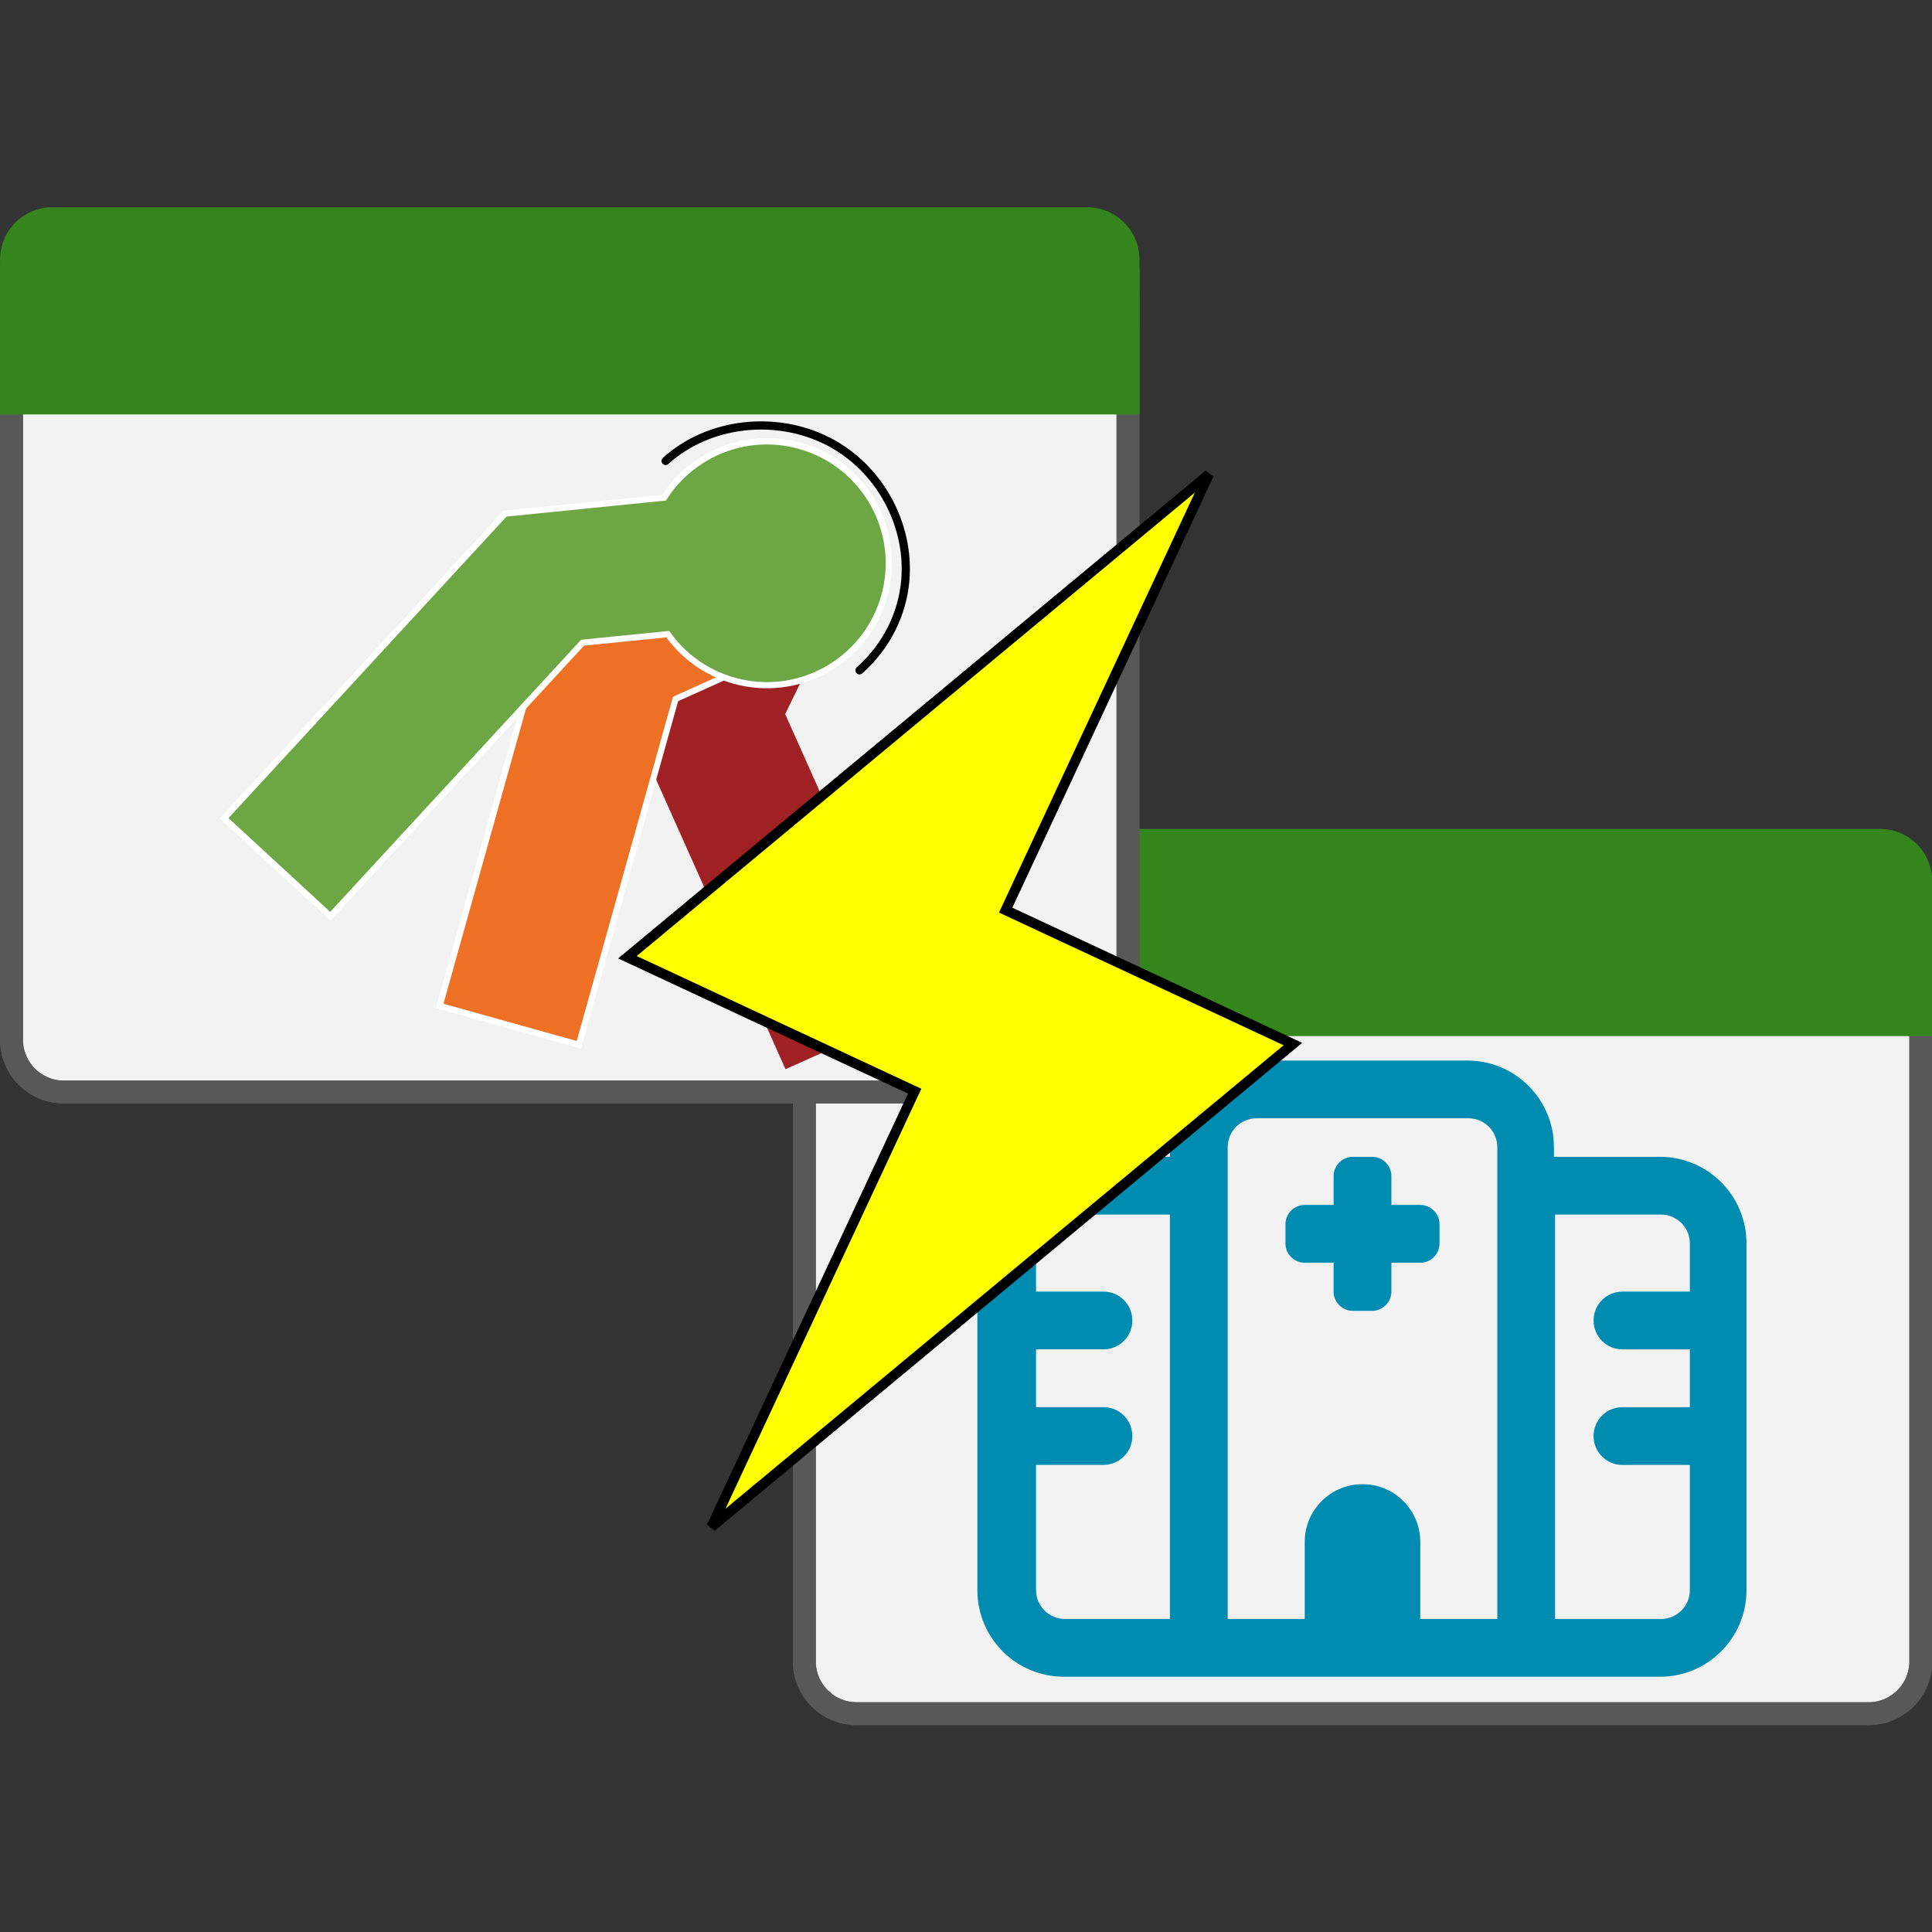 <?xml version="1.0" encoding="UTF-8" standalone="no"?>
<!-- Created with Inkscape (http://www.inkscape.org/) -->

<svg
   width="169.596mm"
   height="169.596mm"
   viewBox="0 0 169.596 169.596"
   version="1.1"
   id="svg4088"
   xml:space="preserve"
   inkscape:version="1.2.2 (732a01da63, 2022-12-09)"
   sodipodi:docname="marcqi-ci-review.svg"
   xmlns:inkscape="http://www.inkscape.org/namespaces/inkscape"
   xmlns:sodipodi="http://sodipodi.sourceforge.net/DTD/sodipodi-0.dtd"
   xmlns:xlink="http://www.w3.org/1999/xlink"
   xmlns="http://www.w3.org/2000/svg"
   xmlns:svg="http://www.w3.org/2000/svg"><rect x="0" y="0" width="169.596" height="169.596" fill="#333333" stroke="none"/><sodipodi:namedview
     id="namedview4090"
     pagecolor="#ffffff"
     bordercolor="#111111"
     borderopacity="1"
     inkscape:showpageshadow="0"
     inkscape:pageopacity="0"
     inkscape:pagecheckerboard="true"
     inkscape:deskcolor="#d1d1d1"
     inkscape:document-units="mm"
     showgrid="false"
     inkscape:zoom="0.52917849"
     inkscape:cx="-22.676659"
     inkscape:cy="349.59849"
     inkscape:window-width="1920"
     inkscape:window-height="986"
     inkscape:window-x="-11"
     inkscape:window-y="-11"
     inkscape:window-maximized="1"
     inkscape:current-layer="layer1" /><defs
     id="defs4085"><linearGradient
       inkscape:collect="always"
       id="linearGradient5816"><stop
         style="stop-color:#000000;stop-opacity:1;"
         offset="0.357"
         id="stop5812" /><stop
         style="stop-color:#ffffff;stop-opacity:1;"
         offset="0.56"
         id="stop5814" /></linearGradient><linearGradient
       inkscape:collect="always"
       id="linearGradient5756"><stop
         style="stop-color:#000000;stop-opacity:1;"
         offset="0"
         id="stop5752" /><stop
         style="stop-color:#ffffff;stop-opacity:1;"
         offset="1"
         id="stop5754" /></linearGradient><linearGradient
       inkscape:collect="always"
       id="linearGradient5565"><stop
         style="stop-color:#ffffff;stop-opacity:1;"
         offset="0"
         id="stop5563" /><stop
         style="stop-color:#000000;stop-opacity:1;"
         offset="1"
         id="stop5561" /></linearGradient><inkscape:path-effect
       effect="fillet_chamfer"
       id="path-effect5003"
       is_visible="true"
       lpeversion="1"
       nodesatellites_param="F,0,0,1,0,6.085,0,1 @ F,0,0,1,0,6.085,0,1 @ F,0,0,1,0,6.085,0,1 @ F,0,0,1,0,6.085,0,1"
       unit="px"
       method="auto"
       mode="F"
       radius="23"
       chamfer_steps="1"
       flexible="false"
       use_knot_distance="true"
       apply_no_radius="true"
       apply_with_radius="true"
       only_selected="false"
       hide_knots="false" /><inkscape:path-effect
       effect="fillet_chamfer"
       id="path-effect5003-5"
       is_visible="true"
       lpeversion="1"
       nodesatellites_param="F,0,0,1,0,0,0,1 @ F,0,0,1,0,0,0,1 @ F,0,0,1,0,0,0,1 @ F,0,0,1,0,0,0,1"
       unit="px"
       method="auto"
       mode="F"
       radius="0"
       chamfer_steps="1"
       flexible="false"
       use_knot_distance="true"
       apply_no_radius="true"
       apply_with_radius="true"
       only_selected="false"
       hide_knots="false" /><inkscape:path-effect
       effect="fillet_chamfer"
       id="path-effect5003-1"
       is_visible="true"
       lpeversion="1"
       nodesatellites_param="F,0,0,1,0,6.085,0,1 @ F,0,0,1,0,6.085,0,1 @ F,0,0,1,0,6.085,0,1 @ F,0,0,1,0,6.085,0,1"
       unit="px"
       method="auto"
       mode="F"
       radius="23"
       chamfer_steps="1"
       flexible="false"
       use_knot_distance="true"
       apply_no_radius="true"
       apply_with_radius="true"
       only_selected="false"
       hide_knots="false" /><inkscape:path-effect
       effect="fillet_chamfer"
       id="path-effect5003-1-3"
       is_visible="true"
       lpeversion="1"
       nodesatellites_param="F,0,0,1,0,6.085,0,1 @ F,0,0,1,0,6.085,0,1 @ F,0,0,1,0,6.085,0,1 @ F,0,0,1,0,6.085,0,1"
       unit="px"
       method="auto"
       mode="F"
       radius="23"
       chamfer_steps="1"
       flexible="false"
       use_knot_distance="true"
       apply_no_radius="true"
       apply_with_radius="true"
       only_selected="false"
       hide_knots="false" /><inkscape:path-effect
       effect="fillet_chamfer"
       id="path-effect5003-1-3-7"
       is_visible="true"
       lpeversion="1"
       nodesatellites_param="F,0,0,1,0,6.085,0,1 @ F,0,0,1,0,6.085,0,1 @ F,0,0,1,0,6.085,0,1 @ F,0,0,1,0,6.085,0,1"
       unit="px"
       method="auto"
       mode="F"
       radius="23"
       chamfer_steps="1"
       flexible="false"
       use_knot_distance="true"
       apply_no_radius="true"
       apply_with_radius="true"
       only_selected="false"
       hide_knots="false" /><inkscape:path-effect
       effect="fillet_chamfer"
       id="path-effect5003-1-2"
       is_visible="true"
       lpeversion="1"
       nodesatellites_param="F,0,0,1,0,6.085,0,1 @ F,0,0,1,0,6.085,0,1 @ F,0,0,1,0,6.085,0,1 @ F,0,0,1,0,6.085,0,1"
       unit="px"
       method="auto"
       mode="F"
       radius="23"
       chamfer_steps="1"
       flexible="false"
       use_knot_distance="true"
       apply_no_radius="true"
       apply_with_radius="true"
       only_selected="false"
       hide_knots="false" /><inkscape:path-effect
       effect="fillet_chamfer"
       id="path-effect5003-2"
       is_visible="true"
       lpeversion="1"
       nodesatellites_param="F,0,0,1,0,6.085,0,1 @ F,0,0,1,0,6.085,0,1 @ F,0,0,1,0,6.085,0,1 @ F,0,0,1,0,6.085,0,1"
       unit="px"
       method="auto"
       mode="F"
       radius="23"
       chamfer_steps="1"
       flexible="false"
       use_knot_distance="true"
       apply_no_radius="true"
       apply_with_radius="true"
       only_selected="false"
       hide_knots="false" /><inkscape:path-effect
       effect="fillet_chamfer"
       id="path-effect5003-5-4"
       is_visible="true"
       lpeversion="1"
       nodesatellites_param="F,0,0,1,0,0,0,1 @ F,0,0,1,0,0,0,1 @ F,0,0,1,0,0,0,1 @ F,0,0,1,0,0,0,1"
       unit="px"
       method="auto"
       mode="F"
       radius="0"
       chamfer_steps="1"
       flexible="false"
       use_knot_distance="true"
       apply_no_radius="true"
       apply_with_radius="true"
       only_selected="false"
       hide_knots="false" /><linearGradient
       inkscape:collect="always"
       xlink:href="#linearGradient5756"
       id="linearGradient5762"
       gradientUnits="userSpaceOnUse"
       gradientTransform="matrix(1.327,0,0,1.327,-14.966,-69.587)"
       x1="143.79"
       y1="189.951"
       x2="44.469"
       y2="111.909" /><linearGradient
       inkscape:collect="always"
       xlink:href="#linearGradient5565"
       id="linearGradient5776"
       gradientUnits="userSpaceOnUse"
       gradientTransform="matrix(1.327,0,0,1.327,-14.966,-69.587)"
       x1="143.79"
       y1="189.951"
       x2="44.469"
       y2="111.909" /><linearGradient
       inkscape:collect="always"
       xlink:href="#linearGradient5816"
       id="linearGradient5822"
       gradientUnits="userSpaceOnUse"
       gradientTransform="matrix(1.327,0,0,1.327,-14.966,-69.587)"
       x1="143.79"
       y1="189.951"
       x2="44.469"
       y2="111.909" /><style
       id="style2">
      .cls-1 {
        font-size: 50.77px;
      }

      .cls-1, .cls-2 {
        fill: #010101;
      }

      .cls-1, .cls-2, .cls-3 {
        font-family: SegoeUI-Bold, 'Segoe UI';
        font-weight: 700;
      }

      .cls-2 {
        font-size: 50.12px;
      }

      .cls-4 {
        fill: #6ca743;
      }

      .cls-4, .cls-5 {
        stroke: #fff;
        stroke-miterlimit: 10;
        stroke-width: 3px;
      }

      .cls-6 {
        fill: none;
        stroke: #010101;
        stroke-linecap: round;
        stroke-linejoin: round;
        stroke-width: 4px;
      }

      .cls-7 {
        fill: #a02124;
      }

      .cls-3 {
        fill: #231f20;
        font-size: 82px;
      }

      .cls-5 {
        fill: #ed7025;
      }
    </style><inkscape:path-effect
       effect="fillet_chamfer"
       id="path-effect5003-1-3-7-0"
       is_visible="true"
       lpeversion="1"
       nodesatellites_param="F,0,0,1,0,6.085,0,1 @ F,0,0,1,0,6.085,0,1 @ F,0,0,1,0,6.085,0,1 @ F,0,0,1,0,6.085,0,1"
       unit="px"
       method="auto"
       mode="F"
       radius="23"
       chamfer_steps="1"
       flexible="false"
       use_knot_distance="true"
       apply_no_radius="true"
       apply_with_radius="true"
       only_selected="false"
       hide_knots="false" /><inkscape:path-effect
       effect="fillet_chamfer"
       id="path-effect5003-1-2-4"
       is_visible="true"
       lpeversion="1"
       nodesatellites_param="F,0,0,1,0,6.085,0,1 @ F,0,0,1,0,6.085,0,1 @ F,0,0,1,0,6.085,0,1 @ F,0,0,1,0,6.085,0,1"
       unit="px"
       method="auto"
       mode="F"
       radius="23"
       chamfer_steps="1"
       flexible="false"
       use_knot_distance="true"
       apply_no_radius="true"
       apply_with_radius="true"
       only_selected="false"
       hide_knots="false" /><inkscape:path-effect
       effect="fillet_chamfer"
       id="path-effect5003-2-0"
       is_visible="true"
       lpeversion="1"
       nodesatellites_param="F,0,0,1,0,6.085,0,1 @ F,0,0,1,0,6.085,0,1 @ F,0,0,1,0,6.085,0,1 @ F,0,0,1,0,6.085,0,1"
       unit="px"
       method="auto"
       mode="F"
       radius="23"
       chamfer_steps="1"
       flexible="false"
       use_knot_distance="true"
       apply_no_radius="true"
       apply_with_radius="true"
       only_selected="false"
       hide_knots="false" /><inkscape:path-effect
       effect="fillet_chamfer"
       id="path-effect5003-5-4-7"
       is_visible="true"
       lpeversion="1"
       nodesatellites_param="F,0,0,1,0,0,0,1 @ F,0,0,1,0,0,0,1 @ F,0,0,1,0,0,0,1 @ F,0,0,1,0,0,0,1"
       unit="px"
       method="auto"
       mode="F"
       radius="0"
       chamfer_steps="1"
       flexible="false"
       use_knot_distance="true"
       apply_no_radius="true"
       apply_with_radius="true"
       only_selected="false"
       hide_knots="false" /></defs><g
     inkscape:label="Layer 1"
     inkscape:groupmode="layer"
     id="layer1"
     transform="translate(-26.68,-80.887)"><g
       id="g7644"
       transform="translate(0,18.183)"><g
         id="g7547"
         inkscape:label="Site Sheet"
         transform="translate(-10.5,-60.999)"><g
           id="g5910-4"
           inkscape:label="Site Sheet"
           transform="translate(95.095,185.569)"><g
             inkscape:label="Spreadsheet"
             id="layer1-0-6-5"
             transform="matrix(0.754,0,0,0.754,-20.918,-48.267)"
             mask="none"><path
               style="fill:#f2f2f2;fill-opacity:1;stroke:#585858;stroke-width:2.665;stroke-dasharray:none;stroke-opacity:1;paint-order:stroke markers fill"
               id="rect1514-6-1-1-4"
               width="129.983"
               height="101.445"
               x="44.575"
               y="80.033"
               sodipodi:type="rect"
               d="M 50.661,80.033 H 168.473 a 6.085,6.085 45 0 1 6.085,6.085 v 89.274 a 6.085,6.085 135 0 1 -6.085,6.085 l -117.812,0 a 6.085,6.085 45 0 1 -6.085,-6.085 V 86.119 a 6.085,6.085 135 0 1 6.085,-6.085 z"
               inkscape:path-effect="#path-effect5003-1-3-7-0" /><path
               style="fill:none;fill-opacity:1;stroke:#585858;stroke-width:2.665;stroke-dasharray:none;stroke-opacity:1;paint-order:stroke markers fill"
               id="rect1514-6-2-7"
               width="129.983"
               height="101.445"
               x="44.575"
               y="80.033"
               sodipodi:type="rect"
               d="M 50.661,80.033 H 168.473 a 6.085,6.085 45 0 1 6.085,6.085 v 89.274 a 6.085,6.085 135 0 1 -6.085,6.085 l -117.812,0 a 6.085,6.085 45 0 1 -6.085,-6.085 V 86.119 a 6.085,6.085 135 0 1 6.085,-6.085 z"
               inkscape:path-effect="#path-effect5003-1-2-4" /><g
               id="g6070-1-1"><g
                 id="g5062-5-0"
                 transform="translate(0.431,-0.086)"><path
                   style="fill:#34861c;fill-opacity:1;stroke-width:0.265;stroke-dasharray:none;stroke-opacity:0.99;paint-order:stroke markers fill"
                   id="rect1514-84-6"
                   width="132.651"
                   height="19.295"
                   x="42.81"
                   y="78.557"
                   inkscape:path-effect="#path-effect5003-2-0"
                   d="M 48.895,78.557 H 169.375 a 6.085,6.085 45 0 1 6.085,6.085 v 7.124 a 6.085,6.085 135 0 1 -6.085,6.085 H 48.895 a 6.085,6.085 45 0 1 -6.085,-6.085 v -7.124 a 6.085,6.085 135 0 1 6.085,-6.085 z"
                   sodipodi:type="rect" /><path
                   style="fill:#34861c;fill-opacity:1;stroke-width:0.265;stroke-dasharray:none;stroke-opacity:0.99;paint-order:stroke markers fill"
                   id="rect1514-8-0-5"
                   width="132.651"
                   height="13.782"
                   x="42.81"
                   y="88.893"
                   inkscape:path-effect="#path-effect5003-5-4-7"
                   d="M 42.81,88.893 H 175.461 v 13.782 H 42.81 Z"
                   sodipodi:type="rect" /></g></g></g></g><path
           d="m 147.486,216.799 c -4.205,0 -7.607,3.402 -7.607,7.607 v 0.845 h -9.297 c -4.205,0 -7.607,3.402 -7.607,7.607 v 30.427 c 0,4.205 3.402,7.607 7.607,7.607 h 0.021 0.021 0.021 0.021 0.021 v 0 h 0.021 0.021 0.021 0.021 0.021 0.021 0.021 0.021 0.021 0.021 v 0 h 0.021 0.021 0.021 0.021 0.021 0.021 0.021 0.021 0.021 0.021 v 0 h 0.021 0.021 0.021 0.021 0.021 0.021 0.021 0.021 0.021 0.021 v 0 h 0.021 0.021 0.021 0.021 0.021 0.021 0.021 0.021 0.021 0.021 0.021 0.021 0.021 0.021 0.021 v 0 h 0.021 0.021 0.021 0.021 0.021 0.021 0.021 0.021 0.021 0.021 0.021 0.021 0.021 0.021 0.021 v 0 h 0.021 0.021 0.021 0.021 0.021 0.021 0.021 0.021 0.021 0.021 0.021 0.021 0.021 0.021 0.021 0.021 0.021 0.021 0.021 0.021 0.021 0.021 0.021 0.021 0.021 0.021 0.021 0.021 0.021 0.021 0.021 0.021 0.021 0.021 0.021 0.021 0.021 0.021 0.021 0.021 0.021 0.021 0.021 0.021 0.021 0.021 0.021 0.021 0.021 0.021 0.021 0.021 0.021 0.021 0.021 0.021 0.021 0.021 0.021 0.021 0.021 0.021 0.021 0.021 0.021 0.021 0.021 0.021 0.021 0.021 0.021 0.021 0.021 0.021 0.021 0.021 0.021 0.021 0.021 0.021 0.021 0.021 0.021 0.021 0.021 0.021 0.021 0.021 0.021 0.021 0.021 0.021 0.021 0.021 0.021 0.021 0.021 0.021 0.021 0.021 0.021 0.021 0.021 0.021 0.021 0.021 0.021 0.021 0.021 0.021 0.021 0.021 0.021 0.021 0.021 0.021 0.021 0.021 0.021 0.021 0.021 0.021 0.021 0.021 0.021 0.021 0.021 0.021 0.021 0.021 0.021 0.021 0.021 0.021 0.021 0.021 0.021 0.021 0.021 0.021 0.021 0.021 0.021 0.021 0.021 0.021 0.021 0.021 0.021 0.021 0.021 0.021 0.021 0.021 0.021 0.021 0.021 0.021 0.021 0.021 0.021 0.021 0.021 0.021 0.021 0.021 0.021 0.021 0.021 0.021 0.021 0.021 0.021 0.021 0.021 0.021 0.021 0.021 0.021 0.021 0.021 0.021 0.021 0.021 0.021 0.021 0.021 0.021 0.021 0.021 0.021 0.021 0.021 0.021 0.021 0.021 0.021 0.021 0.021 0.021 0.021 0.021 0.021 0.021 0.021 0.021 0.021 0.021 0.021 0.021 0.021 0.021 0.021 0.021 0.021 0.021 0.021 0.021 0.021 0.021 0.021 0.021 0.021 0.021 0.021 0.021 0.021 0.021 0.021 0.021 0.021 0.021 0.021 0.021 0.021 0.021 0.021 0.021 0.021 0.021 0.021 0.021 0.021 0.021 0.021 0.021 0.021 0.021 0.021 0.021 0.021 0.021 0.021 0.021 0.021 0.021 0.021 0.021 0.021 0.021 0.021 0.021 0.021 0.021 0.021 0.021 0.021 0.021 0.021 0.021 0.021 0.021 0.021 0.021 0.021 0.021 0.021 0.021 0.021 0.021 0.021 0.021 0.021 0.021 0.021 0.021 0.021 0.021 0.021 0.021 0.021 0.021 0.021 0.021 0.021 0.021 0.021 0.021 0.021 0.021 0.021 0.021 0.021 0.021 0.021 0.021 0.021 0.021 0.021 0.021 0.021 0.021 0.021 0.021 0.021 0.021 0.021 0.021 0.021 0.021 0.021 0.021 0.021 0.021 0.021 0.021 0.021 0.021 0.021 0.021 0.021 0.021 0.021 0.021 0.021 0.021 0.021 0.021 0.021 0.021 0.021 0.021 0.021 0.021 0.021 0.021 0.021 0.021 0.021 0.021 0.021 0.021 0.021 0.021 0.021 0.021 0.021 0.021 0.021 0.021 0.021 0.021 0.021 0.021 0.021 0.021 0.021 0.021 0.021 0.021 0.021 0.021 0.021 0.021 0.021 0.021 0.021 0.021 0.021 0.021 0.021 0.021 0.021 0.021 0.021 0.021 0.021 0.021 0.021 0.021 0.021 0.021 0.021 0.021 0.021 0.021 0.021 0.021 0.021 0.021 0.021 0.021 0.021 0.021 0.021 0.021 0.021 0.021 0.021 0.021 0.021 0.021 0.021 0.021 0.021 0.021 0.021 0.021 0.021 0.021 0.021 0.021 0.021 0.021 0.021 0.021 0.021 0.021 0.021 0.021 0.021 0.021 0.021 0.021 0.021 0.021 0.021 0.021 0.021 0.021 0.021 v 0 h 29.877 0.845 v 0 h 10.988 c 4.205,0 7.607,-3.402 7.607,-7.607 v -30.427 c 0,-4.205 -3.402,-7.607 -7.607,-7.607 h -9.297 v -0.845 c 0,-4.205 -3.402,-7.607 -7.607,-7.607 z m 26.201,13.523 h 9.297 c 1.405,0 2.536,1.13 2.536,2.536 v 4.226 h -5.916 c -1.405,0 -2.536,1.13 -2.536,2.536 0,1.405 1.13,2.536 2.536,2.536 h 5.916 v 5.071 h -5.916 c -1.405,0 -2.536,1.13 -2.536,2.536 0,1.405 1.13,2.536 2.536,2.536 h 5.916 v 10.988 c 0,1.405 -1.13,2.536 -2.536,2.536 h -9.297 v -13.523 z m -43.106,0 h 9.297 v 35.499 h -0.011 -0.021 -0.021 -0.021 -0.032 -0.021 -0.021 -0.021 -0.042 -0.021 -0.021 -0.021 -0.021 -0.021 -0.021 -0.021 -0.021 -0.021 -0.021 -0.021 -0.021 -0.021 -0.021 -0.021 -0.021 -0.085 -0.021 -0.021 -0.021 -0.042 -0.021 -0.021 -0.021 -0.021 -0.021 -0.021 -0.021 -0.021 -0.021 -0.021 -0.021 -0.021 -0.063 -0.021 -0.021 -0.021 -0.042 -0.021 -0.021 -0.021 -0.021 -0.021 -0.021 -0.021 -0.021 -0.021 -0.021 -0.021 -0.021 -0.063 -0.021 -0.021 -0.021 -0.042 -0.021 -0.021 -0.021 -0.021 -0.021 -0.021 -0.021 -0.021 -0.021 -0.021 -0.021 -0.021 -0.063 -0.021 -0.021 -0.021 -0.021 -0.021 -0.021 -0.021 -0.021 -0.021 -0.021 -0.021 -0.021 -0.063 -0.021 -0.021 -0.021 -0.021 -0.021 -0.021 -0.021 -0.021 -0.021 -0.021 -0.021 -0.021 -0.063 -0.021 -0.021 -0.021 -0.021 -0.021 -0.021 -0.021 -0.021 -0.021 -0.021 -0.021 -0.021 -0.063 -0.021 -0.021 -0.021 -0.021 -0.021 -0.021 -0.021 -0.021 -0.042 -0.021 -0.021 -0.021 -0.021 -0.021 -0.021 -0.021 -0.021 -0.021 -0.021 -0.021 -0.021 -0.063 -0.021 -0.021 -0.021 -0.021 -0.021 -0.021 -0.021 -0.021 -0.042 -0.021 -0.021 -0.021 -0.021 -0.021 -0.021 -0.021 -0.021 -0.042 -0.021 -0.021 -0.021 -0.021 -0.021 -0.021 -0.021 -0.021 -0.042 -0.021 -0.021 -0.021 -0.021 -0.021 -0.021 -0.021 -0.021 -0.042 -0.021 -0.021 -0.021 -0.021 -0.021 -0.021 -0.021 -0.021 -0.042 -0.021 -0.021 -0.021 -0.021 -0.021 -0.021 -0.021 -0.021 -0.042 -0.021 -0.021 -0.021 -0.021 -0.021 -0.021 -0.021 -0.021 -0.042 -0.021 -0.021 -0.021 -0.021 -0.021 -0.021 -0.021 -0.021 -0.021 -0.021 -0.021 -0.021 -0.021 -0.042 -0.021 -0.021 -0.021 -0.021 -0.021 -0.021 -0.021 -0.021 -0.021 -0.021 -0.021 -0.021 -0.021 -0.042 -0.021 -0.021 -0.021 -0.021 -0.021 -0.021 -0.021 -0.021 -0.021 -0.021 -0.021 -0.021 -0.021 -0.042 -0.021 -0.021 -0.021 -0.021 -0.021 -0.021 -0.021 -0.021 -0.021 -0.021 -0.021 -0.021 -0.021 -0.021 -0.021 -0.021 -0.021 -0.021 -0.021 -0.021 -0.021 -0.021 -0.021 -0.042 -0.021 -0.021 -0.021 -0.021 -0.021 -0.021 -0.021 -0.021 -0.021 -0.021 -0.021 -0.021 -0.021 -0.021 -0.021 -0.021 -0.021 -0.021 -0.021 -0.021 -0.021 -0.021 -0.021 -0.021 -0.021 -0.021 -0.021 -0.021 -0.021 -0.021 -0.021 -0.021 -0.021 -0.021 -0.021 -0.021 -0.021 -0.021 -0.021 -0.021 -0.021 -0.021 -0.021 -0.021 -0.021 -0.021 -0.021 -0.021 -0.021 -0.021 -0.021 -0.021 -0.021 -0.021 -0.021 -0.021 -0.021 -0.021 -0.021 -0.021 -0.021 -0.021 -0.021 -0.021 -0.021 -0.021 -0.021 -0.021 -0.021 -0.021 -0.021 -0.021 -0.021 -0.021 -0.021 -0.021 -0.021 -0.021 -0.021 -0.021 -0.021 -0.021 -0.021 -0.021 -0.021 -0.021 -0.021 -0.021 -0.021 -0.021 v 0 h -0.021 -0.021 -0.021 -0.021 -0.021 -0.021 -0.021 -0.021 -0.021 -0.021 -0.021 -0.021 -0.021 -0.021 -0.021 v 0 h -0.021 -0.021 -0.021 -0.021 -0.021 -0.021 -0.021 -0.021 -0.021 -0.021 v 0 h -0.021 -0.021 -0.021 -0.021 -0.021 -0.021 -0.021 -0.021 -0.021 -0.021 v 0 h -0.021 -0.021 -0.021 -0.021 -0.021 -0.021 -0.021 -0.021 -0.021 -0.021 v 0 h -0.021 -0.021 -0.021 -0.021 -0.021 v 0 c -1.395,0 -2.536,-1.13 -2.536,-2.536 v -10.988 h 5.916 c 1.405,0 2.536,-1.13 2.536,-2.536 0,-1.405 -1.13,-2.536 -2.536,-2.536 h -5.916 v -5.071 h 5.916 c 1.405,0 2.536,-1.13 2.536,-2.536 0,-1.405 -1.13,-2.536 -2.536,-2.536 h -5.916 v -4.226 c 0,-1.405 1.13,-2.536 2.536,-2.536 z m 14.369,-5.916 c 0,-1.405 1.13,-2.536 2.536,-2.536 h 18.595 c 1.405,0 2.536,1.13 2.536,2.536 v 27.892 13.523 h -6.762 v -6.762 c 0,-2.8 -2.272,-5.071 -5.071,-5.071 -2.8,0 -5.071,2.272 -5.071,5.071 v 6.762 h -6.762 z m 9.297,2.536 v 2.536 h -2.536 c -0.93,0 -1.69,0.761 -1.69,1.69 v 1.69 c 0,0.93 0.761,1.69 1.69,1.69 h 2.536 v 2.536 c 0,0.93 0.761,1.69 1.69,1.69 h 1.69 c 0.93,0 1.69,-0.761 1.69,-1.69 v -2.536 h 2.536 c 0.93,0 1.69,-0.761 1.69,-1.69 v -1.69 c 0,-0.93 -0.761,-1.69 -1.69,-1.69 h -2.536 v -2.536 c 0,-0.93 -0.761,-1.69 -1.69,-1.69 h -1.69 c -0.93,0 -1.69,0.761 -1.69,1.69 z"
           id="path6018"
           style="fill:#008bb0;fill-opacity:1;stroke-width:0.106" /></g><g
         id="g5910"
         inkscape:label="MARCQI Sheet"
         transform="translate(15,69.998)"><g
           inkscape:label="Spreadsheet"
           id="layer1-0-6"
           transform="matrix(0.754,0,0,0.754,-20.918,-48.267)"
           mask="none"><path
             style="fill:#f2f2f2;fill-opacity:1;stroke:#585858;stroke-width:2.665;stroke-dasharray:none;stroke-opacity:1;paint-order:stroke markers fill"
             id="rect1514-6-1-1"
             width="129.983"
             height="101.445"
             x="44.575"
             y="80.033"
             sodipodi:type="rect"
             d="M 50.661,80.033 H 168.473 a 6.085,6.085 45 0 1 6.085,6.085 v 89.274 a 6.085,6.085 135 0 1 -6.085,6.085 l -117.812,0 a 6.085,6.085 45 0 1 -6.085,-6.085 V 86.119 a 6.085,6.085 135 0 1 6.085,-6.085 z"
             inkscape:path-effect="#path-effect5003-1-3-7" /><path
             style="fill:none;fill-opacity:1;stroke:#585858;stroke-width:2.665;stroke-dasharray:none;stroke-opacity:1;paint-order:stroke markers fill"
             id="rect1514-6-2"
             width="129.983"
             height="101.445"
             x="44.575"
             y="80.033"
             sodipodi:type="rect"
             d="M 50.661,80.033 H 168.473 a 6.085,6.085 45 0 1 6.085,6.085 v 89.274 a 6.085,6.085 135 0 1 -6.085,6.085 l -117.812,0 a 6.085,6.085 45 0 1 -6.085,-6.085 V 86.119 a 6.085,6.085 135 0 1 6.085,-6.085 z"
             inkscape:path-effect="#path-effect5003-1-2" /><g
             id="g6070-1"><g
               id="g5062-5"
               transform="translate(0.431,-0.086)"><path
                 style="fill:#34861c;fill-opacity:1;stroke-width:0.265;stroke-dasharray:none;stroke-opacity:0.99;paint-order:stroke markers fill"
                 id="rect1514-84"
                 width="132.651"
                 height="19.295"
                 x="42.81"
                 y="78.557"
                 inkscape:path-effect="#path-effect5003-2"
                 d="M 48.895,78.557 H 169.375 a 6.085,6.085 45 0 1 6.085,6.085 v 7.124 a 6.085,6.085 135 0 1 -6.085,6.085 H 48.895 a 6.085,6.085 45 0 1 -6.085,-6.085 v -7.124 a 6.085,6.085 135 0 1 6.085,-6.085 z"
                 sodipodi:type="rect" /><path
                 style="fill:#34861c;fill-opacity:1;stroke-width:0.265;stroke-dasharray:none;stroke-opacity:0.99;paint-order:stroke markers fill"
                 id="rect1514-8-0"
                 width="132.651"
                 height="13.782"
                 x="42.81"
                 y="88.893"
                 inkscape:path-effect="#path-effect5003-5-4"
                 d="M 42.81,88.893 H 175.461 v 13.782 H 42.81 Z"
                 sodipodi:type="rect" /></g></g></g><g
           id="g1524"
           transform="matrix(0.18,0,0,0.18,17.38,9.26)"
           inkscape:label="MARCQI Icon"><path
             class="cls-7"
             d="m 415.752,400.706 -64.35,28.74 -82.44,-184.54 17.83,-7.97 9.31,-19.05 c -15.95,-21.11 -16.17,-51.12 1.22,-72.65 20.47,-25.35 57.64,-29.3 82.99,-8.83 25.37,20.5 29.32,57.64 8.85,83.01 -7.88,9.77 -18.27,16.38 -29.49,19.59 l -8.43,17.28 64.51,144.41 z"
             id="path258" /><path
             class="cls-5"
             d="m 400.662,170.996 c -6.26,-31.99 -37.27,-52.85 -69.26,-46.58 -28.21,5.53 -47.76,30.29 -47.7,58 l -46.54,20.96 0.27,0.61 -0.23,-0.06 -54.44,194.65 67.86,18.98 47.17,-168.65 24.7,-11.12 c 9.77,3.59 20.62,4.62 31.59,2.48 31.99,-6.26 52.85,-37.27 46.58,-69.26 z"
             id="path260" /><path
             class="cls-4"
             d="m 399.472,199.106 c -9.04,31.55 -41.96,49.8 -73.51,40.78 -13.43,-3.85 -24.45,-12.02 -31.97,-22.58 l -41.54,4.16 -123.01,133.4 -51.8,-47.78 136.87,-148.43 0.11,-0.13 h 0.08 l 77.53,-7.8 c 13.79,-21.59 40.59,-32.54 66.47,-25.12 31.55,9.02 49.8,41.94 40.78,73.49 z"
             id="path262" /><path
             class="cls-6"
             d="m 292.942,132.816 c 21.11,-19.06 53.92,-22.6 79.44,-9.45 24.79,12.77 39.68,40.27 37.48,67.42 -1.38,16.96 -9.54,32.85 -22.36,44.15"
             id="path264" /></g></g><path
         id="path459"
         style="fill:#ffff00;fill-opacity:1;stroke:#000000;stroke-width:0.88;stroke-dasharray:none;stroke-opacity:1"
         inkscape:transform-center-x="-15.967238"
         inkscape:transform-center-y="-34.241517"
         d="M 132.794,104.353 81.757,146.732 106.972,158.49 89.138,196.734 140.174,154.354 114.96,142.597 Z"
         inkscape:label="Bolt" /></g></g></svg>
